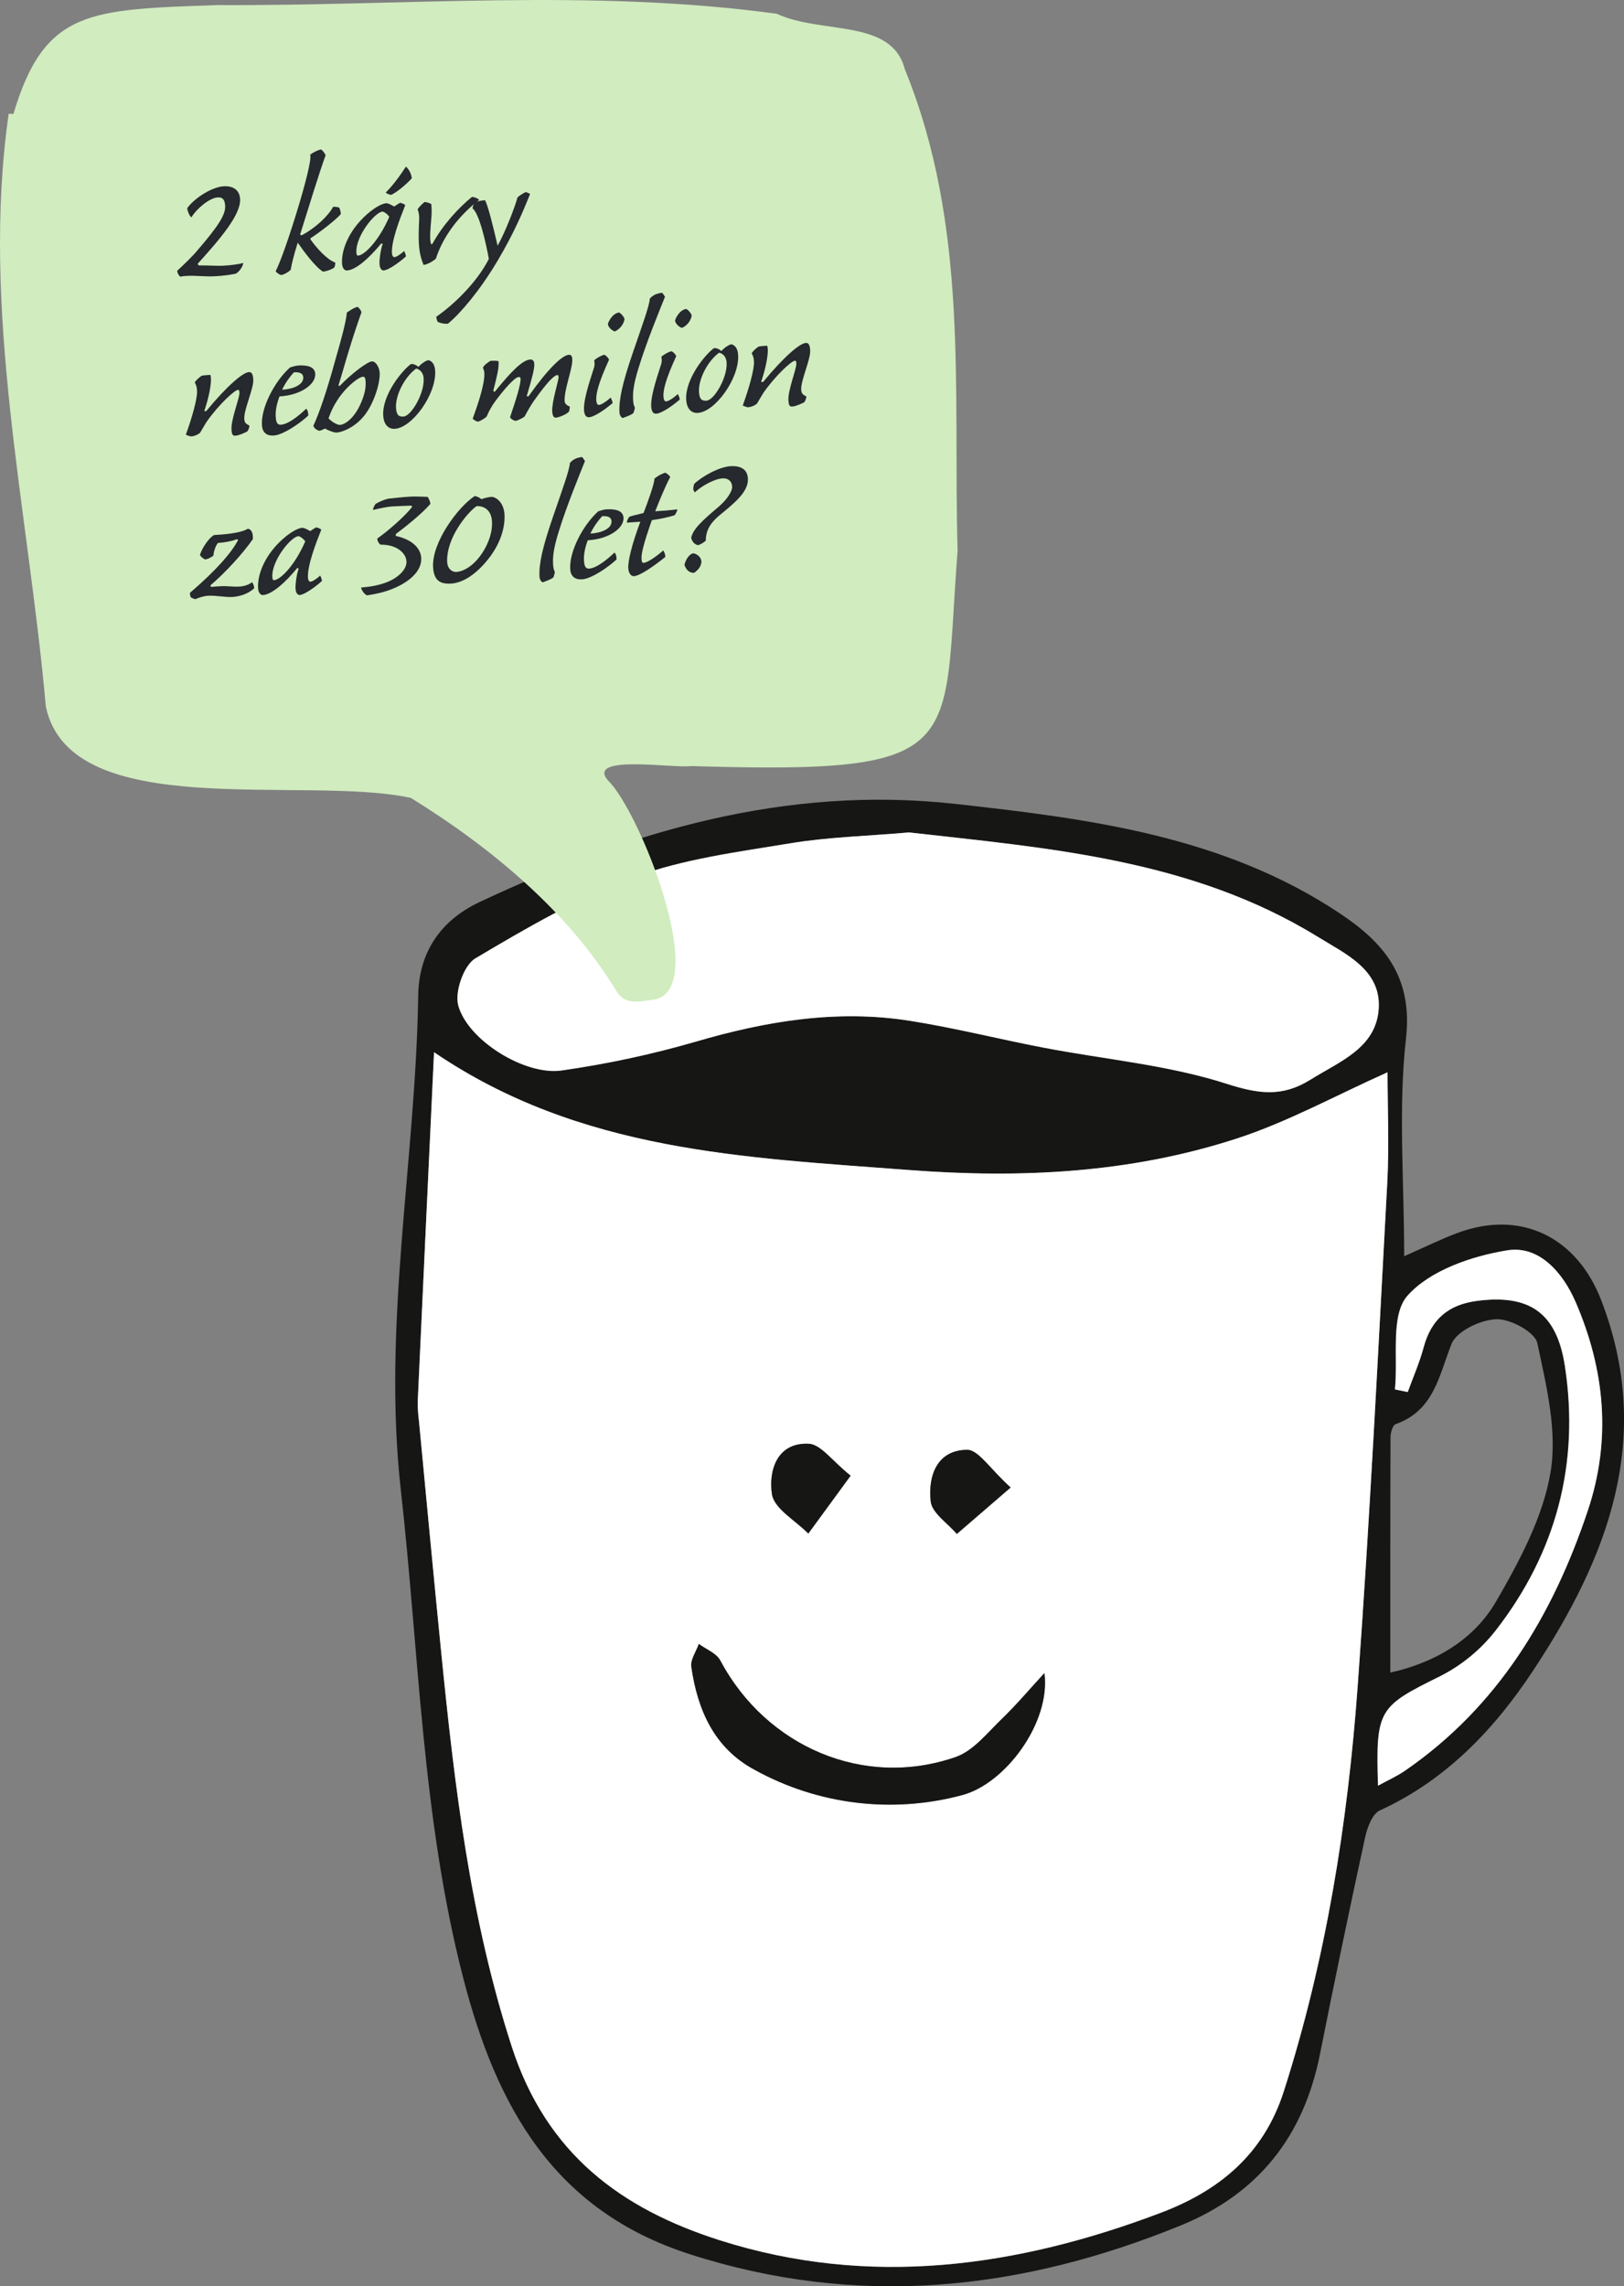 <?xml version="1.0" encoding="UTF-8"?><svg id="Layer_2" xmlns="http://www.w3.org/2000/svg" viewBox="0 0 294.7 414.75"><rect x="0" y="0" width="294.7" height="414.75" fill="#808080" stroke="none"/><defs><style>.cls-1{isolation:isolate;}.cls-2{fill:#26292e;}.cls-2,.cls-3,.cls-4,.cls-5{stroke-width:0px;}.cls-3{fill:#fff;}.cls-4{fill:#d1ecbf;}.cls-5{fill:#161615;}</style></defs><g id="Layer_1-2"><path id="Path_1372" class="cls-5" d="m254.83,227.88c3.82-1.68,6.69-3.11,9.68-4.22,11.48-4.26,21.64.73,26.07,12.25,9.61,24.97,1.18,46.67-12.39,67.18-7.04,10.65-15.79,19.84-27.8,25.34-1.38.63-2.29,3.13-2.68,4.93-2.84,13.05-5.56,26.12-8.17,39.22-2.94,14.92-11.14,25.38-25.33,31.16-29.1,11.86-58.57,14.99-89.02,5.2-24.77-7.96-35.14-26.85-41.16-50.23-7.48-29.05-7.97-58.85-11.29-88.37-3.39-30.16,2.7-59.82,3.15-89.76.11-7.44,3.71-13.45,11.14-16.94,27.36-12.86,55.68-21.19,86.26-17.81,24.29,2.69,48.63,5.78,69.74,19.8,8.02,5.32,13.37,11.47,12.11,22.72-1.43,12.75-.33,25.78-.33,39.54m-176.04-36.99c-1.01,21.58-2,42.49-2.96,63.4,0,1.16.07,2.31.22,3.46,1.34,14.03,2.65,28.07,4.05,42.09,2.41,24.13,5.23,48.06,12.79,71.43,6.3,19.46,19.83,29.43,37.76,35.14,27.22,8.66,53.98,4.88,80.05-5,10.35-3.92,18.58-10.42,22.29-22.03,7.66-23.96,11.58-48.55,13.4-73.46,2.22-30.42,3.72-60.89,5.37-91.34.37-6.8.05-13.63.05-20.05-9.4,4.2-18.1,9.02-27.39,12.03-19.33,6.28-39.22,7.24-59.57,5.69-29.73-2.27-59.53-3.3-86.06-21.35m86.16-39.88c-7.76.67-14.72.84-21.53,1.97-9.55,1.58-19.37,2.83-28.36,6.14-10.06,3.71-19.52,9.23-28.79,14.73-2.1,1.24-3.77,6.05-3.1,8.53,1.72,6.33,12.15,12.77,18.77,11.8,8.19-1.17,16.29-2.9,24.24-5.2,12.79-3.75,25.65-5.9,38.89-3.82,8.19,1.29,16.25,3.34,24.4,4.9,11.08,2.12,22.5,3.11,33.15,6.54,5.84,1.88,10.09,2.43,15.21-.76,5.29-3.3,11.9-5.74,12.37-12.85.47-7.08-6.05-9.97-10.97-13-23-14.2-49.14-16.15-74.28-19m87.37,152.41c7.51-1.66,14.95-5.56,19.22-12.95,4.22-7.29,8.46-15.21,9.84-23.33,1.28-7.52-.75-15.78-2.39-23.49-.43-2-4.9-4.42-7.44-4.33-2.86.09-7.21,2.17-8.13,4.48-2.3,5.8-3.17,12.09-10.15,14.56-.53.19-.92,1.55-.92,2.36-.05,14.22-.04,28.43-.04,42.7m.82-51.37l2.32.48c.98-2.7,2.15-5.36,2.89-8.12,1.36-5.07,4.48-7.74,9.7-8.42,9.35-1.22,14.42,2.01,15.93,11.8,2.72,17.68-1.57,33.86-12.54,47.98-2.69,3.45-6.1,6.27-9.99,8.26-11.28,5.58-11.8,6-11.38,19.91,1.78-.98,3.43-1.7,4.88-2.71,16.89-11.64,26.84-28.24,33.2-47.23,4.28-12.81,3.11-25.46-2.22-37.79-2.39-5.52-6.71-10.3-12.38-9.39-6.46,1.04-14.02,3.63-18.11,8.21-3.16,3.54-1.7,11.2-2.3,17.02"/><path id="Path_1373" class="cls-3" d="m78.78,190.89c26.54,18.05,56.33,19.08,86.05,21.35,20.35,1.56,40.24.59,59.57-5.69,9.29-3.02,17.99-7.83,27.39-12.03,0,6.42.31,13.25-.05,20.05-1.65,30.46-3.15,60.92-5.37,91.34-1.82,24.92-5.73,49.51-13.4,73.46-3.71,11.61-11.95,18.11-22.3,22.03-26.07,9.88-52.82,13.66-80.05,5-17.93-5.71-31.46-15.68-37.76-35.14-7.57-23.38-10.38-47.3-12.79-71.43-1.4-14.03-2.71-28.06-4.05-42.09-.15-1.15-.23-2.3-.22-3.46.96-20.91,1.95-41.81,2.96-63.4m110.75,112.64c-2.56,2.78-5.01,5.69-7.73,8.31-2.61,2.52-5.15,5.79-8.35,6.9-16.61,5.79-34.37-1.81-42.74-17.52-.7-1.31-2.56-2.01-3.88-2.99-.49,1.38-1.55,2.85-1.37,4.14,1.13,7.86,4.17,14.8,11.54,18.72,11.47,6.33,24.95,7.96,37.6,4.56,7.79-2.03,16.1-13.13,14.93-22.12m-35.16-35.82c-3.34-2.66-5.41-5.7-7.61-5.79-5.85-.25-7.27,5-6.66,9.13.39,2.65,4.28,4.79,6.6,7.16l7.68-10.5m29.03,2.15c-3.77-3.4-5.85-6.85-7.9-6.83-5.52.05-7.1,4.81-6.6,9.35.23,2.12,3.08,3.95,4.74,5.91l9.76-8.42"/><path id="Path_1374" class="cls-3" d="m164.94,151.01c25.14,2.85,51.28,4.8,74.28,18.99,4.92,3.04,11.44,5.92,10.97,13-.47,7.11-7.08,9.55-12.37,12.85-5.11,3.19-9.37,2.63-15.21.76-10.65-3.43-22.07-4.42-33.15-6.54-8.15-1.56-16.21-3.61-24.4-4.9-13.24-2.08-26.11.07-38.89,3.82-7.95,2.3-16.05,4.03-24.24,5.2-6.63.97-17.06-5.47-18.77-11.8-.67-2.48,1.01-7.28,3.1-8.53,9.27-5.5,18.73-11.03,28.79-14.73,9-3.32,18.81-4.57,28.36-6.15,6.81-1.13,13.78-1.3,21.53-1.97"/><path id="Path_1375" class="cls-3" d="m253.14,252.05c.6-5.82-.86-13.48,2.3-17.02,4.09-4.58,11.65-7.17,18.11-8.21,5.66-.91,9.99,3.87,12.38,9.39,5.33,12.33,6.5,24.99,2.22,37.79-6.35,19-16.3,35.6-33.2,47.23-1.46,1-3.1,1.73-4.88,2.71-.43-13.91.1-14.33,11.38-19.91,3.89-1.99,7.3-4.81,9.99-8.26,10.97-14.12,15.26-30.3,12.54-47.98-1.5-9.79-6.58-13.01-15.93-11.8-5.22.68-8.34,3.35-9.7,8.42-.74,2.77-1.91,5.42-2.89,8.12l-2.32-.48"/><path id="Path_1376" class="cls-5" d="m189.53,303.53c1.17,8.99-7.14,20.09-14.93,22.12-12.65,3.4-26.13,1.76-37.6-4.56-7.37-3.92-10.41-10.86-11.54-18.72-.19-1.29.88-2.75,1.36-4.14,1.32.98,3.18,1.68,3.88,2.99,8.37,15.72,26.14,23.31,42.74,17.52,3.2-1.12,5.74-4.39,8.35-6.9,2.72-2.62,5.16-5.53,7.73-8.31"/><path id="Path_1377" class="cls-5" d="m154.36,267.7l-7.68,10.5c-2.32-2.37-6.21-4.51-6.6-7.16-.61-4.13.82-9.38,6.66-9.13,2.2.09,4.28,3.14,7.61,5.79"/><path id="Path_1378" class="cls-5" d="m183.39,269.85l-9.76,8.42c-1.66-1.96-4.51-3.79-4.74-5.91-.5-4.54,1.08-9.3,6.6-9.35,2.05-.02,4.13,3.43,7.9,6.83"/><path id="Path_1180" class="cls-4" d="m118.73,181.33c10.3-1.84-2.72-34.37-8.44-39.79-3.94-4.74,12.07-2.11,15.15-2.57,50.79,1.54,45.52-2.87,48.33-39.07-.83-29.18,2.12-58.65-9.58-87.36-2.39-9.24-15.12-6.26-23.23-10.04C107.17-2.11,73.49,1.11,39.48.92,16.41,1.75,8.1,1.61,2.44,20.66c-.29.01-.57,0-.86-.04-5.11,35.59,3.54,71.67,6.74,107.57,4.49,21.27,46.79,12.33,66.24,16.56,15.17,9.38,28.82,21.05,37.24,34.96,1.66,2.79,4.33,1.92,6.93,1.62"/><g class="cls-1"><path class="cls-2" d="m42.83,49.63c-.66.17-2.36.44-4.18.5-1.58.05-3.27-.15-4.39-.09-.52.03-.81,0-1.53.15-.29-.19-.52-.6-.58-1.06,1.17-1.08,2.97-2.82,3.63-3.66,3.9-4.52,5.16-6.54,5.08-8.12-.06-1.15-.47-1.59-1.34-1.54-1.47.08-3.75,1.95-4.79,3.62-.33-.23-.72-1.12-.75-1.68,1.41-1.93,4.57-3.85,6.63-3.96,1.68-.09,2.87.66,2.96,2.33.15,2.76-3.45,7.05-7.66,11.69-.07.07.09.35.23.34,1.68-.02,3.27.11,4.21.06,1.5-.08,2.97-.26,3.79-.52-.04.6-.62,1.51-1.3,1.93Z"/><path class="cls-2" d="m54.83,42.65c2.35-1.28,4.66-3.36,5.62-5.13.45-.02.74.03,1.06.12.19.2.32.82.34,1.17-.62.87-4.09,3.54-5.42,4.35-.1.04-.13.22-.05.32,1.1,1.55,2.96,3.63,4.46,4.15.01.28-.07.7-.16.88-.47.37-1.4.7-2.06.77-1.37-.8-3.52-3.71-4.59-5.26-.81,2.53-1.15,4.16-1.28,4.94-.47.41-1.08.83-1.77.93-.29-.09-.83-.41-.95-.72.51-.94,1.78-4.09,3.76-10.5,1.62-5.27,2.81-9.89,2.49-10.61.51-.38,1.36-.84,1.98-.95.25.16.59.56.83,1.04-1.29,3.57-2.99,9.2-4.61,14.33-.03.14.15.24.36.16Z"/><path class="cls-2" d="m71.52,37.47c.34-.23.71-.46,1.09-.69.32.12.64.14.93.44-.99,2.47-2.53,6.48-2.42,8.68.03.49.22.76.46.75.35-.02,1.16-.55,1.76-1.11.15.24.28.65.33.96-.9.85-3.09,2.51-4.07,2.56-.28.02-.68-.31-.72-1.08-.07-.59.12-2.42.54-3.67.03-.11-.19-.24-.32-.05-2.14,2.6-4.55,4.73-6.16,4.81-.38.02-.83-.38-.87-1.29-.14-2.59,1.38-6.42,5.18-9.46.91-.71,2.1-1.41,2.83-1.45.35-.02.93.3,1.43.59Zm-6.85,8.32c.02.35.07.59.31.58,1.12-.06,3.72-2.58,5.66-7.03-.23-.41-.96-.97-1.24-.95-1.33.07-4.89,4.43-4.73,7.4Zm6.36-10.46c-.35.02-.85-.2-1.04-.4,1.17-1.15,2.35-2.68,3.68-4.71.66.63.95,1.35,1.06,2.12-.99,1.1-2.61,2.45-3.7,3Z"/><path class="cls-2" d="m78.32,38.09c.07,1.29-.34,3.63-.25,5.24.01.28.07.73.15.9,0,.14.21.06.28-.05,1.86-3.39,4.74-6.52,7.16-8.47.53.08.99.23,1.29.56-3.67,2.82-6.56,6.62-7.85,10.65-.57.52-1.62,1.1-2.25,1.13-.28-.76-.73-1.82-.84-3.92-.11-2.13.09-4.21.06-4.81-.03-.49-.12-.9-.28-1.35.22-.4.99-1.17,1.3-1.33.46.05.85.2,1.18.39l.06,1.05Z"/><path class="cls-2" d="m95.39,34.85c.32.09.68.21.79.38-1.24,3.08-2.95,7.16-5.98,12.23-3.22,5.39-6.66,9.39-8.91,11.26-.73.07-1.44-.13-1.84-.32-.19-.27-.2-.51-.29-.93,2.91-2.01,7.22-5.95,9.55-10.49-.49-2.74-1.73-8.32-2.97-9.17.05-.35.2-.82.43-1.08.41-.2,1.14-.37,1.84-.41.54.92,1.52,4.93,2.29,8.26,1.41-2.53,3.17-7.07,3.61-8.78.54-.45,1.01-.72,1.49-.96Z"/><path class="cls-2" d="m36.61,68.16c.56-.1.98-.12,1.57-.15.05.24.09.45.1.66.05.98-.29,3.17-1.17,5.77-.06.21.22.2.35.09,3.79-4.58,6.61-6.97,7.73-7.03.56-.03.73.56.77,1.36.09,1.64-1.71,5.42-1.63,7.1.03.59.15.87.94,1.25-.02.35-.17.74-.37,1.04-.48.27-1.57.75-2.13.78-.56.1-.72-.28-.76-1.12-.1-1.92,1.49-5.65,1.44-6.7-.03-.49-.13-.48-.27-.48-.63.03-3.57,2.75-5.72,5.84-.32.51-.9,1.52-1.16,1.95-.4.34-1.05.62-1.58.64-.35.02-.71-.21-1-.3,1.07-2.9,2.11-6.52,2.04-7.96-.03-.56-.13-1.08-.43-1.52.36-.54.79-.88,1.27-1.22Z"/><path class="cls-2" d="m54.18,66.3c1.54-.08,2.89.2,3.02,1.45.17,1.99-2.7,3.96-6.48,4.16-.52,1.39-.74,2.56-.69,3.61.04.8.15,1.57.92,1.53,1.4-.07,3.41-1.75,4.62-2.91.3.34.35.68.38,1.24-1.44,1.37-4.58,3.54-6.29,3.63-1.33.07-2.06-.59-2.13-1.92-.17-3.15,2.28-7.9,5.1-10.43.38-.12,1.03-.33,1.56-.36Zm-2.99,4.4c1.89-.1,3.92-.84,3.84-2.27-.04-.7-.68-.95-1.69-.89-.66.7-1.52,1.83-2.15,3.16Z"/><path class="cls-2" d="m61.44,69.84c-.09.21.22.2.29.09,2.09-2.18,4.96-4.33,5.76-4.37.7-.04,1.35,1.08,1.41,2.06.11,2.17-1.32,6.24-3.15,8.19-1.82,2.02-3.96,2.63-4.66,2.66-.56.03-1.67-.47-2.14-.73-.37.23-.79.39-1.06.41-.25-.13-.75-.24-1.03-.89,1.07-2.33,2.41-6.19,4-11.99.98-3.38,1.98-7.04,2.08-8.56.61-.42,1.22-.87,1.98-1.05.22.23.52.5.68.98-.49,1.36-1.37,3.93-2.15,6.49-.66,2.1-1.22,4.17-2,6.7Zm3.97,3.47c.6-1.33,1.02-2.68.94-4.05-.04-.84-.26-.93-.5-.92-.84.04-4.65,2.8-6.23,7.55.52.6,1.57,1.21,2.06,1.19.98-.05,2.63-1.29,3.73-3.77Z"/><path class="cls-2" d="m75.92,66.56c.6-.66,1.44-1.2,1.86-1.22.61.18,1.12.71,1.19,1.97.22,4.23-4.19,10.32-7.34,10.48-1.26.07-2.01-.91-2.09-2.42-.2-3.77,3.49-8.24,5.05-9.34.42-.02.88.13,1.32.53Zm-4.06,7.4c.08,1.43.58,1.65,1.35,1.61,1.4-.07,3.81-4.16,3.67-6.89-.05-1.01-.61-1.65-1.36-1.82-2.13,1.55-3.78,4.86-3.66,7.1Z"/><path class="cls-2" d="m95.96,71.82c3.59-5.06,6.1-7.4,7.29-7.46.35-.02.57.22.6.77.09,1.75-1.5,5.51-1.39,7.64.03.49.5.85.93.97.02.31-.04.56-.13.92-.46.51-1.8,1.07-2.43,1.11-.31.02-.58-.32-.62-1.16-.09-1.75,1.18-5.64,1.15-6.16-.01-.25-.06-.42-.2-.41-.59.03-1.7,1.07-4.28,4.68-.49.69-1.26,2.03-1.67,2.82-.37.33-1.16.69-1.64.82-.39-.08-.79-.31-1.02-.65,1.03-3.03,2-6.06,1.91-7.04-.01-.28-.19-.27-.4-.26-.63.03-2.62,2.2-4.38,4.65-.46.65-1.1,1.78-1.34,2.45-.19.29-1.01.79-1.59.99-.39-.08-.68-.28-.98-.54,1.1-3,2.22-6.43,2.12-8.31-.02-.42-.14-.66-.26-.93.18-.5.96-1,1.37-1.26.46-.02.94-.05,1.48.06.08,1.43-.34,2.82-.95,5.31-.02.21.26.3.32.16,2.67-3.29,4.89-5.69,6.36-5.77.38-.02.71.17.74.77.05.87-.33,2.37-1.34,5.78-.06.18.26.2.35.05Z"/><path class="cls-2" d="m105.98,74.27c-.08-1.5.66-4.07,1.84-7.67.06-.25.13-.78,0-1.23.43-.41,1.25-.87,1.81-1.01.28.06.73.49.89.9-1.95,4.24-2.38,6.19-2.32,7.31.03.59.22.9.5.89.38-.02,1.37-.63,2.1-1.34.15.24.35.72.37,1-2.11,1.79-3.65,2.54-4.25,2.57-.52.03-.89-.27-.95-1.42Zm7.34-16.44c.02.35-.4,1.7-1.77,2.3-.75-.28-1.21-.95-1.23-1.3-.05-.21.74-2,2.03-2.14.5.25.96,1,.97,1.14Z"/><path class="cls-2" d="m120.11,53.1c.14.06.52.64.56.74-1.05,2.65-3.26,7.95-4.76,12.8-1.02,3.28-1.09,4.65-1.02,5.98.03.52.12.97.32,1.35-.05.32-.14.64-.27.96-.47.41-1.43.71-1.95.91-.32-.16-.55-.53-.58-1.02-.12-2.38.56-5.36,2.41-10.78,1.7-4.96,3.05-8.64,3.09-9.84.76-.95,1.81-1,2.19-1.09Z"/><path class="cls-2" d="m118.17,73.63c-.08-1.5.66-4.07,1.84-7.67.06-.25.13-.78,0-1.23.43-.41,1.25-.87,1.81-1.01.28.06.73.49.89.9-1.95,4.24-2.38,6.19-2.32,7.31.03.59.22.9.5.89.38-.02,1.37-.63,2.1-1.34.15.24.35.72.37,1-2.11,1.79-3.65,2.54-4.25,2.57-.52.03-.89-.27-.95-1.42Zm7.34-16.44c.02.35-.4,1.7-1.77,2.3-.75-.28-1.21-.95-1.23-1.3-.05-.21.74-2,2.03-2.14.5.25.96,1,.97,1.14Z"/><path class="cls-2" d="m130.9,63.68c.6-.66,1.44-1.2,1.86-1.22.6.18,1.12.71,1.19,1.97.22,4.23-4.19,10.31-7.34,10.48-1.26.07-2.01-.91-2.09-2.42-.2-3.77,3.49-8.24,5.05-9.34.42-.02.88.13,1.32.53Zm-4.06,7.4c.08,1.43.58,1.65,1.35,1.61,1.4-.07,3.81-4.16,3.67-6.89-.05-1.01-.61-1.65-1.36-1.82-2.13,1.55-3.78,4.86-3.66,7.1Z"/><path class="cls-2" d="m137.66,62.87c.56-.1.97-.12,1.57-.15.05.24.09.45.1.66.05.98-.29,3.17-1.17,5.77-.06.21.22.2.36.09,3.79-4.58,6.61-6.97,7.73-7.03.56-.03.73.56.77,1.36.09,1.64-1.71,5.42-1.63,7.1.03.59.15.87.94,1.25-.02.35-.17.74-.37,1.04-.48.27-1.57.75-2.13.78-.56.1-.71-.28-.76-1.12-.1-1.92,1.49-5.65,1.44-6.7-.03-.49-.13-.48-.27-.48-.63.03-3.57,2.75-5.72,5.84-.32.51-.9,1.52-1.16,1.95-.4.34-1.05.62-1.58.64-.35.02-.71-.21-1-.3,1.07-2.9,2.11-6.52,2.04-7.96-.03-.56-.13-1.08-.43-1.52.36-.54.79-.88,1.27-1.22Z"/><path class="cls-2" d="m44.94,95.93c.35-.02.89.34.94,1.32,0,.14.02.46,0,.56-1.89,2.73-5.21,6.27-7.63,8.32-.13.11-.02.35.16.34.38-.05,1.01-.09,1.57-.12,1.29-.07,2.29.13,3.47.06.87-.05,1.74-.34,2.27-.79.3.33.39.75.41,1.1-1,.93-2.48,1.5-4.05,1.58-1.19.06-2.96-.3-4.29-.23-.84.04-1.87.41-2.28.61-.35-.02-.57-.15-.86-.3-.15-.24-.17-.48-.18-.83,5.13-4.41,7.6-7.44,8.69-9.5.06-.14-.05-.28-.29-.19-.96.36-2.28.58-3.3.63-.4.37-.83,1.62-.83,2.29-.4.34-.98.61-1.44.71-.39-.08-.79-.45-1.02-.79.35-1.28,1.72-3.24,2.58-3.64,3.29-.17,5.23-.59,6.08-1.12Z"/><path class="cls-2" d="m56.28,96.35c.34-.23.71-.46,1.09-.69.32.12.64.14.93.44-.99,2.47-2.53,6.48-2.42,8.68.03.49.22.76.46.75.35-.02,1.16-.55,1.76-1.11.15.24.28.65.33.96-.9.85-3.09,2.51-4.07,2.56-.28.01-.68-.32-.72-1.08-.07-.59.12-2.42.54-3.67.03-.11-.19-.23-.32-.05-2.14,2.6-4.55,4.72-6.16,4.81-.38.02-.83-.38-.87-1.29-.14-2.59,1.38-6.42,5.18-9.46.91-.71,2.1-1.41,2.83-1.45.35-.02.93.3,1.43.59Zm-6.86,8.32c.02.35.07.59.31.58,1.12-.06,3.72-2.58,5.66-7.03-.23-.41-.96-.96-1.24-.95-1.33.07-4.89,4.43-4.73,7.4Z"/><path class="cls-2" d="m71.9,96.83c-.13.11-.12.39.02.42,2.45.54,4.41,1.91,4.52,4,.13,2.45-2.42,4.65-6.07,5.89-.72.25-2.14.64-3.78.86-.54-.22-1.04-1.07-1.06-1.42,1.68-.12,3.31-.42,4.75-.99,1.75-.69,3.57-2.18,3.48-3.76-.08-1.47-1.74-3.06-4.68-3.02-.36-.23-.59-.63-.62-1.12,2-1.37,5.24-4.27,6.29-5.69.1-.15-.12-.27-.15-.27-1.02.02-2.31.09-3.53.15-.73.04-2.26.36-3.37.63-.02-.35.27-.85.47-1.11.78-.43,1.33-.67,2.2-.92.73-.07,2.58-.31,4.15-.39,1.19-.06,2.46.05,3.09.05.19.31.46.82.49,1.27-1.39,1.65-4.51,4.16-6.2,5.41Z"/><path class="cls-2" d="m88.22,101.89c-2.21,2.6-4.46,3.88-6.42,3.98-1.92.1-3.08-.54-3.21-3.02-.23-4.44,4.48-10.85,7.56-12.87.5.11.82.27,1.22.57.62-.24,1.38-.39,1.94-.42.74.1,2.12,1.01,2.24,3.21.15,2.9-1.16,6.02-3.34,8.55Zm-1.75-10.07c-1.62,1.14-5.55,5.76-5.32,10.2.06,1.08.83,1.78,1.63,1.74,1.19-.06,2.58-.87,3.71-2.12,1.66-1.84,2.92-4.57,2.79-7.02-.12-2.24-1.59-2.86-2.81-2.8Z"/><path class="cls-2" d="m105.59,82.9c.14.06.52.64.56.74-1.05,2.65-3.26,7.95-4.76,12.8-1.02,3.28-1.09,4.65-1.02,5.98.03.52.12.98.32,1.35-.05.32-.14.64-.26.96-.47.41-1.44.71-1.95.91-.32-.16-.55-.53-.58-1.02-.12-2.38.56-5.36,2.42-10.78,1.7-4.96,3.05-8.64,3.09-9.84.76-.95,1.8-1.01,2.19-1.1Z"/><path class="cls-2" d="m110.12,92.4c1.54-.08,2.88.2,3.02,1.45.17,1.99-2.7,3.96-6.48,4.16-.52,1.39-.74,2.56-.69,3.61.04.8.15,1.57.92,1.53,1.4-.07,3.41-1.76,4.62-2.91.3.34.35.68.38,1.24-1.44,1.37-4.58,3.54-6.29,3.62-1.33.07-2.06-.59-2.13-1.92-.16-3.15,2.29-7.9,5.1-10.43.38-.12,1.03-.33,1.56-.36Zm-2.99,4.4c1.89-.1,3.92-.84,3.84-2.27-.04-.7-.68-.95-1.69-.89-.66.7-1.52,1.83-2.15,3.16Z"/><path class="cls-2" d="m120.74,85.75c.36.19.76.52.88.79-.86,1.59-1.98,4.31-2.72,6.21.94-.05,2.76-.18,4.01-.35.01.21-.27.82-.5,1.08-1.24.38-2.66.67-4.12.88-1.43,4.07-1.93,5.99-1.88,7,.03.56.15.76.39.75.66-.07,1.95-.87,3.56-2.25.23.34.35.68.38,1.17-2.12,1.69-4.59,3.43-5.71,3.49-.52.03-.97-.54-1.02-1.45-.07-1.33.68-4.42,2.19-8.42-.73.04-1.82.13-2.45.16-.02-.32.33-.96.47-1.08.76-.25,1.59-.4,2.56-.66.8-2.04,2.09-5.68,1.95-6.2.47-.45,1.28-.91,2.01-1.12Z"/><path class="cls-2" d="m127.29,101.88c-.06.84-.55,1.5-1.33,2.03-.98.05-1.51-.69-1.76-1.45.26-.99.82-1.83,1.5-2.08.49-.03,1.53.52,1.58,1.49Zm5.3-17.31c1.71-.09,3.04.47,3.13,2.25.13,2.45-2.57,4.52-5.09,6.61-1.68,1.38-2.52,2.69-2.56,4.66-.33.3-.91.68-1.43.81-.82-.24-1.02-.75-1.22-1.3.3-1.59,1.97-3.12,5.1-5.77,1.37-1.19,2.38-2.68,2.34-3.56-.05-.94-.68-1.54-1.72-1.49-1.5.08-3.85,1.39-5.05,2.54-.19-.24-.27-.41-.28-.65-.01-.24.07-.63.16-.88,1.33-1.3,4.5-3.11,6.63-3.22Z"/></g></g></svg>